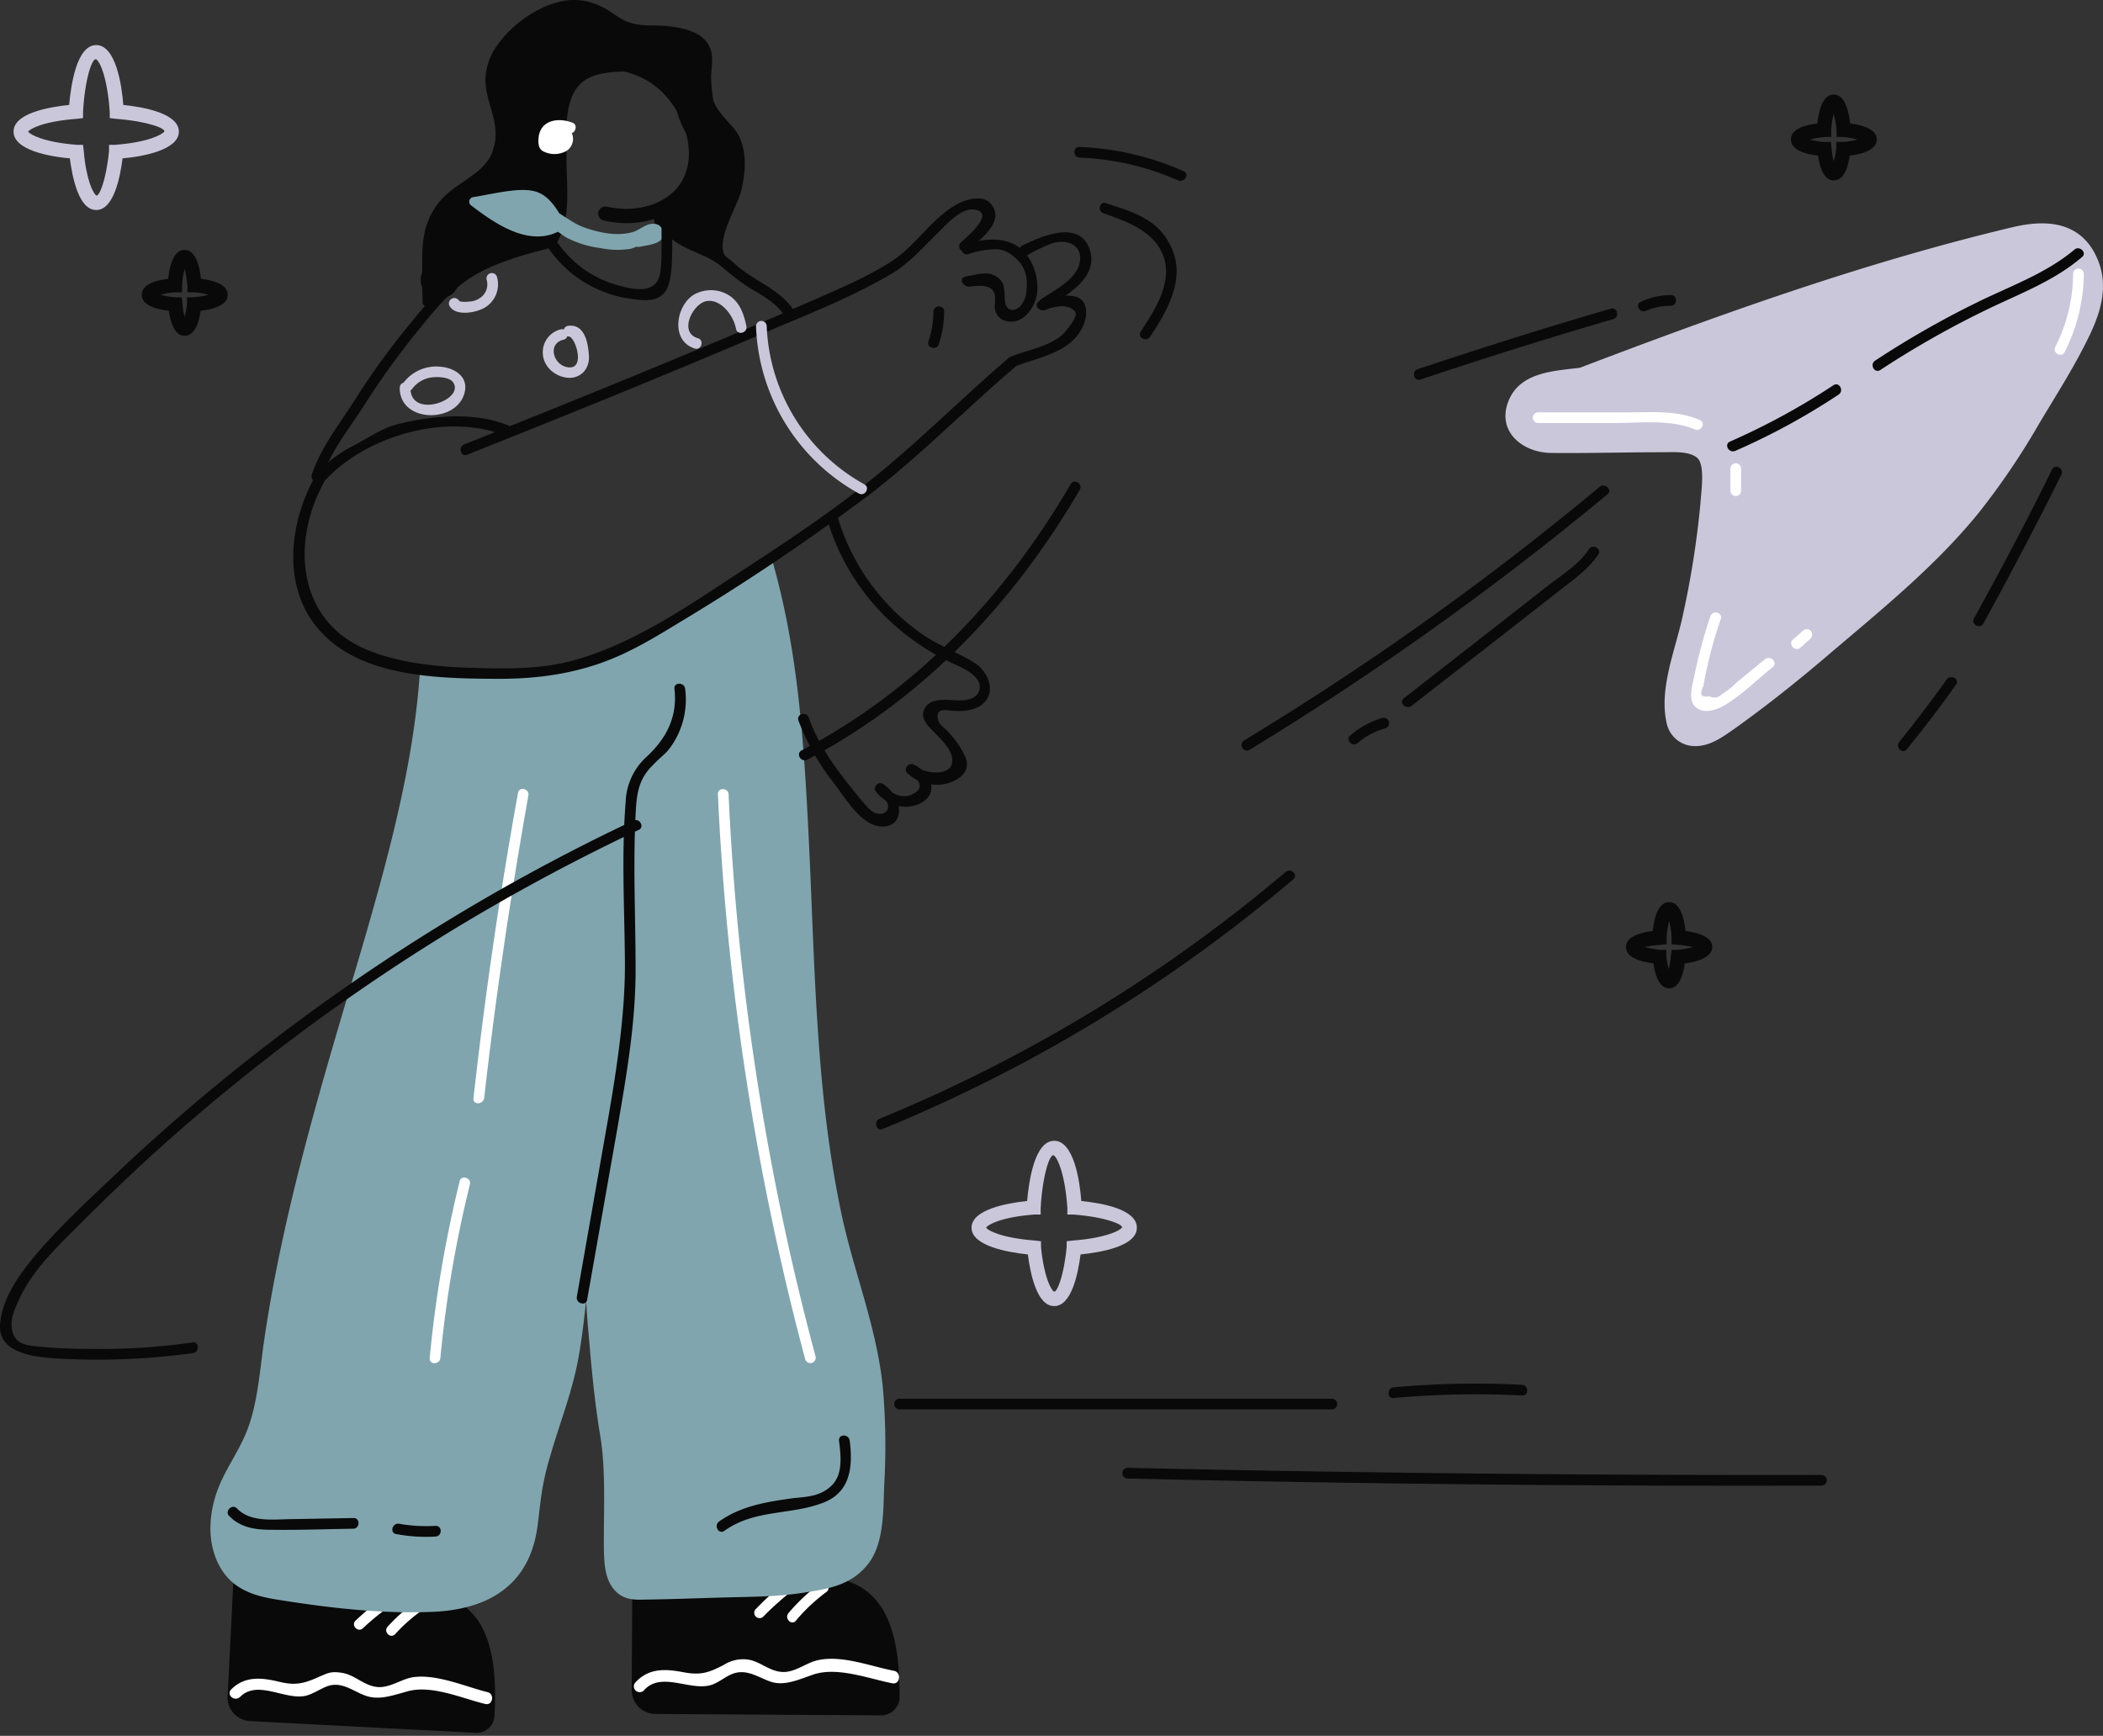 <svg width="470" height="388" fill="none" xmlns="http://www.w3.org/2000/svg"><rect width="100%" height="100%" fill="#333333" stroke="none"/><path d="M52.156 353.405l-1.274 25.718a5.255 5.255 0 005.016 5.573l50.401 2.628a3.992 3.992 0 003.849-2.291c.224-.48.35-1.001.371-1.531.796-14.889-1.832-26.991-16.8-27.788l-41.563-2.309z" fill="#090909"/><path d="M51.68 377.61c-1.194 1.195.717 2.867 1.99 1.672 3.902-3.901 10.033.797 14.65-.239 1.593-.398 2.947-1.353 4.46-1.99 3.344-1.433 5.812.796 8.758 1.911 2.946 1.115 5.733.159 9.395-.876 5.415-1.592 12.262 1.513 17.517 2.787 1.672.398 2.15-2.23.558-2.628-5.096-1.274-11.466-4.14-16.8-3.344-2.708.478-5.256 2.548-8.122 2.15-2.866-.398-4.777-2.628-7.484-3.105-2.708-.478-3.424.079-5.176.796-3.344 1.513-5.255 2.07-8.918 1.194-3.662-.876-7.643-1.513-10.828 1.672zm35.75-21.657a55.316 55.316 0 00-7.962 6.29c-1.115 1.035.558 2.787 1.672 1.672a54.233 54.233 0 017.485-5.892c1.274-.876.08-2.946-1.194-2.07zm6.687 1.194a41.092 41.092 0 00-7.485 6.45c-1.035 1.114.637 2.787 1.672 1.672a36.957 36.957 0 017.087-6.052c1.274-.875.08-2.946-1.274-2.07z" fill="#fff"/><path d="M141.334 352.052l-.159 25.718c0 1.414.562 2.771 1.562 3.772a5.338 5.338 0 003.772 1.562l50.481.319a4.143 4.143 0 004.06-4.061c.08-14.889-3.185-26.833-18.074-26.912l-41.642-.398z" fill="#090909"/><path d="M141.971 376.098a1.297 1.297 0 001.107 2.13 1.31 1.31 0 00.883-.458c3.822-4.22 10.271.238 14.889-1.115 1.593-.478 2.867-1.593 4.38-2.309 3.344-1.593 5.971.478 8.917 1.513 2.946 1.035 5.892-.239 9.475-1.513 5.414-1.911 12.501.876 17.835 1.911 1.672.318 2.07-2.389.398-2.787-5.095-.955-11.624-3.583-17.038-2.389-2.708.558-5.176 2.867-8.122 2.628-2.946-.239-4.937-2.468-7.723-2.787a8.05 8.05 0 00-5.176 1.194c-3.344 1.752-5.175 2.389-8.997 1.673-3.822-.717-7.723-1.115-10.828 2.309zm34.715-23.17a50.602 50.602 0 00-7.644 6.608 1.2 1.2 0 00-.475.871 1.191 1.191 0 00.347.929 1.201 1.201 0 00.929.347 1.183 1.183 0 00.871-.475 67.635 67.635 0 017.166-6.29c1.195-.876 0-2.946-1.194-1.99zm6.768.876a41.725 41.725 0 00-7.246 6.768c-.955 1.194.717 2.866 1.672 1.672a39.425 39.425 0 016.768-6.37c1.274-.876.08-3.026-1.194-2.07z" fill="#fff"/><path d="M188.071 271.395c2.787 13.058 7.883 25.24 9.237 38.776.624 7.122.73 14.28.318 21.418-.239 6.21 0 13.536-3.742 18.154s-8.758 5.414-14.491 6.29c-5.733.875-11.386.876-17.358 1.035-5.971.159-11.943.398-17.915.477-2.468.08-4.936.08-6.927-2.309-1.99-2.388-2.149-5.653-2.229-8.838-.08-8.439.478-17.675-.796-25.319-1.274-7.644-1.991-15.367-2.628-23.011-.224-2.313-.378-4.626-.527-6.873l-.03-.452c-.478 4.618-1.035 9.316-1.911 13.854-1.433 7.166-4.061 13.775-6.051 20.702a57.887 57.887 0 00-2.23 10.43c-.477 3.503-.637 7.007-1.751 10.271-3.504 10.749-13.138 13.775-21.737 14.253-11.545.557-23.409-.797-34.874-2.628-4.698-.717-9.714-1.911-12.74-6.529-3.025-4.618-3.344-10.589-1.592-16.481 1.752-5.892 5.494-10.033 7.564-16.084 2.07-6.051 2.468-12.899 3.424-19.268 4.088-27.757 12.292-55.358 19.858-80.809l.286-.963c7.644-25.718 13.42-47.286 14.671-68.301 9.674.667 4.337 4.003 35.526-.667 9.757-3.42 12.342-5.755 19.097-8.423 10.351-6.768 7.255-4.086 12.342-8.006.866.252 1.536-1.94 2.001-1.167.497.353 3.797-3.206 4.087-2.669 2.229-.398 4.711-5.558 5.587-3.169 5.837 20.348 7.251 40.489 8.525 69.232 1.115 25.798 1.672 51.914 7.006 77.074z" fill="#80A5AE"/><path d="M139.979 49.888a25.252 25.252 0 01-4.857-.558 1.59 1.59 0 01-1.392-1.903 1.596 1.596 0 011.373-1.262 1.59 1.59 0 01.656.06c6.37 1.354 12.501-.398 15.766-4.459 4.936-6.29 1.751-16.481-4.141-21.736-5.892-5.256-14.65-5.892-22.055-1.911a1.67 1.67 0 01-2.15-.637 1.752 1.752 0 01.637-2.23c8.599-4.538 18.95-3.583 25.718 2.389 6.768 5.972 10.59 18.313 4.459 26.036-3.105 3.981-8.281 6.21-14.014 6.21z" fill="#090909"/><path d="M155.426 54.825c1.194 1.273 8.281 4.14 7.007 2.866-3.106-3.185 2.468-11.625 3.264-15.208.796-3.583 1.115-6.768.239-9.952-.876-3.185-2.23-4.061-3.742-5.892a15.739 15.739 0 01-2.707-3.902 33.534 33.534 0 01-.558-5.812c.08-1.354.239-2.628.239-3.902-.239-5.573-5.733-6.768-10.589-7.245-3.026-.24-5.654.239-8.679-1.035-1.752-.797-3.185-2.07-4.857-2.946a13.934 13.934 0 00-7.962-1.752c-6.052.637-12.421 5.096-15.925 10.032a13.694 13.694 0 00-2.627 7.007c-.319 4.22 1.99 8.042 2.229 12.262.032.852-.022 1.706-.159 2.548-.159.716-.398 1.512-.637 2.309-2.229 5.255-8.679 6.608-12.262 11.545-3.583 4.936-3.344 9.714-3.344 15.128a4.379 4.379 0 000 3.344c.08 1.194.08 2.389.08 3.424 0 1.035 2.866 1.83 2.787 0v-1.035a3.98 3.98 0 002.946-.399h.079a3.426 3.426 0 001.991-2.229c1.115-1.115 3.185-2.15 4.22-2.866a35.882 35.882 0 016.131-3.504c3.264-1.194 6.847-1.194 9.475-3.423a1.347 1.347 0 001.17.757 1.355 1.355 0 001.218-.678c3.265-5.494 2.15-12.819 2.15-18.87 0-4.14-.398-8.838.876-12.82 1.751-5.732 6.529-6.369 11.704-6.608a1.433 1.433 0 001.354-1.194c.731.332 1.51.547 2.309.637.428.366.912.661 1.433.876a8.44 8.44 0 012.946 1.433l1.194 1.035h.08a.08.08 0 00.08.08c0 .08.079.159.079.318a4.14 4.14 0 001.991 2.548c.079.717.239 1.433.318 1.831a20.702 20.702 0 003.344 7.803 2.386 2.386 0 00-.159.797 3.898 3.898 0 001.513 4.14l-.239.557c-.557 1.035-1.593 1.911-2.15 3.026-.557 1.114-.717 2.388-1.433 3.344-.717.955-2.468 1.592-3.583 2.23-3.902 1.99-1.831 7.086 1.592 7.643 1.034.216 2.028.593 2.947 1.115.579.334 1.241.5 1.91.477l.717.16z" fill="#090909"/><path d="M127.957 27.434c-3.026-1.194-7.007-.716-7.565 3.106-.159 1.513-.159 2.946 1.513 3.503a5.418 5.418 0 004.698-.318 3.181 3.181 0 001.354-3.504c-.478-1.513-2.309-2.07-3.743-1.99-1.433.08-2.786 1.194-2.468 2.707a2.077 2.077 0 001.354 1.433c.876.319 1.752 0 2.627.16.876.159 2.15-2.071.637-2.31a3.105 3.105 0 00-2.07 0h-.239c-.159.398 0 .558.319.398.318-.159.637 0 .876.08.238.08.477.796 0 1.115a3.108 3.108 0 01-2.071.08c-.637-.08-.477-.08-.477-.717a2.544 2.544 0 01.557-1.513c.955-.956 3.026-.319 4.061.08 1.035.398 2.07-1.752.637-2.31z" fill="#fff"/><path d="M123.976 50.923c-1.194.16.16.398.637.796.658.523 1.35 1.002 2.071 1.433a23.17 23.17 0 007.564 2.31 18.49 18.49 0 006.609.159c1.035-.16 4.697-2.15 5.414-1.99l-1.672-1.355c1.115-1.035 1.354-1.433.557-1.194l-1.114.239-1.832.398c-2.309.398-1.353 3.902.876 3.424 2.23-.478 6.131-.717 4.937-3.822a1.91 1.91 0 00-1.752-1.274c-1.752-.239-3.264 1.354-4.857 1.831-3.185.876-6.529.319-9.634-.637-3.106-.955-3.982-1.831-5.972-3.025a3.824 3.824 0 00-2.787-.797c-2.23.319-1.274 3.822.955 3.504z" fill="#80A5AE"/><path d="M126.445 50.126c-1.752-2.946-3.503-6.529-7.086-7.405-3.583-.875-9.555.717-13.696 1.354a1.035 1.035 0 00-.477 1.752c5.175 3.98 12.739 9.316 19.508 5.971.159 0 .238-.159.318-.238.08-.08 1.991-.478 1.433-1.434z" fill="#80A5AE"/><path d="M216.417 55.939c2.309-2.23 8.121-6.131 5.255-10.112-1.752-2.628-6.29-1.194-8.361.16-5.414 3.264-8.678 8.917-13.933 12.34-5.255 3.424-11.307 5.972-17.039 8.52-25.957 11.306-52.232 21.976-78.587 32.486-1.433.557-.796 2.866.637 2.308 21.816-8.678 43.633-17.516 65.29-26.752 9.953-4.3 20.303-8.201 29.699-13.775 3.981-2.389 6.767-5.733 10.032-8.838 1.99-1.99 5.414-5.971 8.44-5.414 4.698.796-1.832 6.13-3.105 7.325a1.21 1.21 0 101.672 1.752z" fill="#090909"/><path d="M70.232 106.817c-5.415 9.953-7.166 23.568.318 33.043 8.918 11.386 26.594 11.784 39.731 11.864 7.803.079 15.049-.637 22.533-3.026 7.485-2.389 13.615-6.29 20.065-10.192a492.299 492.299 0 0041.005-27.628c11.625-8.838 21.816-19.348 32.963-28.823 1.115-1.035-.557-2.707-1.752-1.752-8.838 7.564-17.118 15.765-25.956 23.25-10.51 8.997-22.135 16.72-33.6 24.205-11.466 7.484-24.365 16.561-38.458 20.144-7.245 1.751-14.65 1.592-22.055 1.353-7.404-.239-15.765-1.035-22.93-3.981-15.527-6.369-17.12-23.807-9.794-37.263.716-1.353-1.354-2.548-2.07-1.194z" fill="#090909"/><path d="M72.382 107.693c9.156-10.271 27.549-15.606 40.607-10.271 1.354.557 1.99-1.752.637-2.31-7.485-3.104-16.96-2.228-24.683-.318-3.742.956-6.768 3.185-10.191 4.937a28.2 28.2 0 00-8.122 6.29c-.955 1.115.717 2.867 1.752 1.672zm78.347 46.26c.717 6.131-1.672 10.909-6.051 15.049a14.326 14.326 0 00-4.857 10.351c-.956 11.863-.239 23.886-.159 35.75.079 11.863-1.991 25.081-4.22 37.581l-6.529 37.183c-.239 1.513 2.07 2.15 2.309.637l6.688-37.899c2.07-12.023 4.14-23.728 4.14-35.91 0-12.182-.637-24.045.08-36.068.239-3.583.796-6.45 3.344-9.157s3.105-2.707 4.379-4.459a18.232 18.232 0 003.265-13.058c-.16-1.512-2.548-1.512-2.389 0zM51.202 338.835c2.707 2.787 6.13 3.105 9.794 3.105 5.971.08 12.023-.159 17.995-.239 1.512-.079 1.512-2.468 0-2.389l-13.457.239c-4.14 0-9.475.876-12.58-2.388-1.115-1.115-2.787.637-1.752 1.672zm37.342 4.061a36.12 36.12 0 008.758.557c1.593-.08 1.593-2.468 0-2.389a34.803 34.803 0 01-8.121-.477c-1.513-.239-2.15 2.07-.637 2.309zm73.332-.717c6.927-4.936 14.889-3.424 22.294-6.37 5.972-2.388 6.45-8.121 5.733-13.775-.159-1.513-2.548-1.592-2.388 0 .398 3.345.955 7.565-1.752 10.113-2.707 2.547-5.972 2.388-8.918 2.786-5.733.797-11.386 1.752-16.164 5.176-1.194.876-.079 2.946 1.195 2.07z" fill="#090909"/><path d="M115.775 177.203a1015.532 1015.532 0 00-9.953 68.236c-.238 1.592 2.15 1.512 2.389 0 2.548-22.613 5.892-45.146 9.873-67.599.319-1.513-1.99-2.15-2.309-.637zm-13.058 86.867a274.551 274.551 0 00-6.688 39.492c-.16 1.513 2.23 1.513 2.389 0a265.863 265.863 0 016.608-38.855c.319-1.513-1.99-2.15-2.309-.637zm57.725-86.549a593.96 593.96 0 0019.508 126.28 1.197 1.197 0 102.309-.637 587.243 587.243 0 01-19.428-125.643c-.08-1.513-2.468-1.513-2.389 0z" fill="#fff"/><path d="M122.861 52.993c-6.051 1.513-12.182 3.106-17.676 6.29-5.493 3.185-9.793 8.44-13.854 13.457a167.999 167.999 0 00-11.863 16.4c-3.424 5.415-7.803 10.909-9.794 16.96-.478 1.513 1.831 2.07 2.31.637 1.83-5.653 5.97-10.829 9.156-15.765a173.98 173.98 0 0111.863-16.561c3.742-4.619 7.644-9.635 12.819-12.74 5.176-3.105 11.625-4.857 17.676-6.37a1.196 1.196 0 00.836-1.473 1.196 1.196 0 00-1.473-.836zm54.463 16.243c-3.106-4.538-8.361-6.29-12.501-9.714a28.195 28.195 0 00-5.813-4.3c-3.025-1.512-6.449-1.99-8.599-4.857-.955-1.273-3.026-.08-2.07 1.195 3.264 4.38 8.997 4.698 13.058 8.121a53.387 53.387 0 005.813 4.46c2.946 1.83 6.051 3.343 8.042 6.29.875 1.274 2.946.08 2.07-1.195z" fill="#090909"/><path d="M122.144 54.825a26.671 26.671 0 0019.269 12.023c2.867.398 5.972.637 7.564-2.15 1.593-2.787 1.195-10.033 1.274-14.253a1.194 1.194 0 10-2.388 0c-.08 3.344.159 6.768-.239 10.112-.557 4.937-4.937 4.38-8.759 3.424a24.289 24.289 0 01-14.651-10.35c-.876-1.275-2.946-.08-2.07 1.194z" fill="#090909"/><path d="M89.34 86.674c-.08 8.042 13.218 8.042 14.571.716.637-3.344-2.468-5.175-5.414-5.414a9.156 9.156 0 00-8.44 3.742c-.876 1.274 1.194 2.389 2.07 1.194a6.45 6.45 0 014.3-2.547c1.274-.16 3.981-.16 4.857 1.114 2.627 3.981-9.635 8.281-9.555 1.195a1.194 1.194 0 10-2.389 0zm11.148-18.234c1.353 2.23 5.574 1.513 7.564.478a6.053 6.053 0 003.026-7.007 1.2 1.2 0 00-1.473-.836 1.198 1.198 0 00-.836 1.473 3.667 3.667 0 01-1.752 4.22 4.299 4.299 0 01-2.229.637c-.398.08-1.991.16-2.23-.239a1.216 1.216 0 00-2.07 1.274zm24.842 5.175a5.26 5.26 0 00-3.981 5.813c.318 2.787 2.946 4.857 5.653 5.016 2.707.16 4.778-1.91 4.618-4.857-.159-2.946-.955-7.166-4.538-6.768-1.513.08-1.513 2.468 0 2.389 1.513-.08 4.14 8.121-.717 6.768-2.866-.876-3.901-5.255-.398-6.051 1.433-.319.796-2.628-.637-2.31zm30.653 1.991c-4.379-1.274-1.194-7.644 1.831-8.28 3.026-.638 6.052 2.866 6.689 6.21.318 1.513 2.627.876 2.309-.637-.637-3.026-1.672-5.892-4.698-7.326a7.722 7.722 0 00-7.086.319c-4.061 2.548-5.176 10.43.318 12.023 1.433.398 2.07-1.91.637-2.309zm187.032 15.128a1.194 1.194 0 10-.001-2.388 1.194 1.194 0 00.001 2.388z" fill="#CBC7DB"/><path d="M467.782 55.94c-3.981-6.61-11.147-6.768-17.915-5.176-33.122 7.883-65.05 19.348-96.819 31.45-6.052.717-13.536 1.035-16.004 7.644-2.469 6.609 3.184 11.306 9.634 11.386 8.28.08 16.561-.159 24.842-.159 2.229 0 5.812-.319 7.723 1.194 1.911 1.513.955 7.564.796 10.192a205.56 205.56 0 01-3.981 25.24c-1.592 7.484-5.335 16.163-3.583 23.886a6.45 6.45 0 006.211 5.175c3.583.08 6.449-2.149 9.315-4.14 6.768-4.857 13.297-10.032 19.667-15.446 12.023-10.272 24.921-20.543 34.874-32.964a162.248 162.248 0 0013.217-19.587c3.902-6.529 8.042-12.978 11.307-19.825 3.264-6.848 4.219-12.82.716-18.87z" fill="#CBC7DB"/><path d="M387.841 100.767a150.812 150.812 0 0023.091-12.58c1.274-.877.08-2.947-1.194-2.071a154.65 154.65 0 01-23.091 12.58c-1.433.638-.239 2.708 1.194 2.071zm32.407-18.075a209.815 209.815 0 0124.045-13.615c7.246-3.503 14.81-6.29 21.021-11.625 1.194-.955-.558-2.627-1.673-1.672-6.449 5.415-14.491 8.201-21.895 11.864a206.166 206.166 0 00-22.693 12.978c-1.274.876-.079 2.946 1.195 2.07zm-62.742 26.116a648.395 648.395 0 01-79.462 56.69 1.218 1.218 0 00-.398 1.672 1.216 1.216 0 001.672.398 678.26 678.26 0 0079.94-57.088c1.194-.956-.557-2.628-1.752-1.672zm-2.388 13.934c-2.15 3.344-5.892 5.653-8.997 8.042l-10.988 8.599-21.418 16.72c-1.194.956.557 2.628 1.751 1.672l22.613-17.596 10.988-8.599c2.946-2.309 6.051-4.459 8.121-7.644.876-1.274-1.194-2.468-2.07-1.194zm-46.18 37.74c-2.642.77-5.086 2.1-7.166 3.902-1.195 1.035.557 2.707 1.672 1.672a16.956 16.956 0 016.131-3.265 1.197 1.197 0 10-.637-2.309zm149.687-55.576c-5.494 11.227-11.386 22.294-17.437 33.282-.796 1.274 1.274 2.548 2.07 1.195a901.948 901.948 0 0017.437-33.282c.717-1.354-1.353-2.548-2.07-1.195zm-23.568 46.978a292.133 292.133 0 01-10.59 13.934c-.956 1.194.716 2.866 1.672 1.672a274.747 274.747 0 0010.988-14.412c.956-1.274-1.115-2.468-2.07-1.194zM317.456 84.842a1133.252 1133.252 0 0143.155-13.536c1.434-.477.797-2.786-.637-2.309-14.491 4.22-28.822 8.759-43.154 13.536-1.434.478-.797 2.787.636 2.309zm50.401-15.367a13.382 13.382 0 015.574-1.115c1.513-.08 1.513-2.468 0-2.388a15.287 15.287 0 00-6.768 1.513c-1.354.557-.159 2.627 1.194 1.99z" fill="#090909"/><path d="M382.269 137.711a114.404 114.404 0 00-3.663 13.615c-.398 2.071-1.433 5.176.398 6.768 1.832 1.593 4.698.558 6.45-.477 3.901-2.309 7.246-5.733 10.749-8.52 1.194-1.035-.557-2.707-1.752-1.752l-6.29 5.176a18.967 18.967 0 01-3.424 2.707 2.228 2.228 0 01-2.707.398c-1.831.319-2.309-.398-1.354-2.229a99.603 99.603 0 013.902-15.049c.478-1.434-1.831-2.071-2.309-.637zm19.984 7.165l2.388-2.15a1.273 1.273 0 000-1.751 1.193 1.193 0 00-1.672 0l-2.468 2.15a1.275 1.275 0 001.752 1.751zm-58.522-50.32h17.199c5.733 0 12.421-.876 17.835 1.433 1.353.637 2.548-1.433 1.194-2.07-5.096-2.23-10.589-1.752-16.004-1.752h-20.224a1.195 1.195 0 000 2.389zm42.996 10.191v4.937a1.192 1.192 0 001.194 1.194 1.195 1.195 0 001.194-1.194v-4.937a1.192 1.192 0 00-1.194-1.194 1.195 1.195 0 00-1.194 1.194zm76.596-43.553a36.3 36.3 0 01-3.981 16.323c-.717 1.353 1.353 2.548 2.07 1.194a39.247 39.247 0 004.3-17.517 1.195 1.195 0 00-2.389 0z" fill="#fff"/><path d="M141.572 183.414a444.162 444.162 0 00-80.895 49.365 437.104 437.104 0 00-35.272 30.097c-5.733 5.414-11.625 10.908-16.8 16.88-3.822 4.459-8.36 10.43-8.6 16.561-.239 6.131 7.564 7.007 12.66 7.325a155.46 155.46 0 0030.416-1.194c1.512-.159 1.512-2.548 0-2.389a145.84 145.84 0 01-23.568 1.433c-3.803.013-7.603-.173-11.386-.557-2.31-.239-4.459-.557-5.255-3.026-.796-2.468.16-4.697 1.194-7.006 2.946-6.768 8.52-12.023 13.695-17.198 5.175-5.176 9.793-9.635 14.89-14.332a445.345 445.345 0 0167.757-51.038 451.85 451.85 0 0142.359-22.851c1.353-.637.159-2.707-1.195-2.07zm55.656 68.951a342.855 342.855 0 0091.803-55.814c1.195-.956-.477-2.628-1.672-1.672a340.455 340.455 0 01-90.768 55.177c-1.354.558-.797 2.867.637 2.309zm-16.8-82.567c25.956-13.615 46.18-35.113 60.91-60.353.717-1.354-1.354-2.548-2.07-1.194-14.491 24.842-34.397 46.021-60.114 59.477-1.354.717-.16 2.787 1.274 2.07zm66.165-122.14c4.698 1.673 10.351 3.584 12.82 8.281 3.344 6.211-1.115 13.059-4.459 18.155-.876 1.274 1.194 2.468 2.07 1.194 3.742-5.653 7.883-12.66 4.936-19.587-2.946-6.928-9.077-8.361-14.73-10.272-1.433-.557-2.07 1.752-.637 2.23zm-5.334-12.42a59.954 59.954 0 0122.055 5.096c1.434.557 2.628-1.513 1.195-2.07a63.225 63.225 0 00-23.25-5.415c-1.513-.08-1.513 2.31 0 2.389z" fill="#090909"/><path d="M168.962 72.898a44.503 44.503 0 0023.011 37.423c1.353.716 2.548-1.354 1.194-2.071a42.35 42.35 0 01-21.816-35.352 1.195 1.195 0 00-2.389 0z" fill="#CBC7DB"/><path d="M41.25 75.05c-2.15 0-3.106-2.787-3.504-5.574-3.026-.398-6.052-1.274-6.052-3.584 0-2.308 2.946-3.184 5.893-3.582.318-2.867 1.194-6.45 3.662-6.45s3.344 3.583 3.663 6.45c2.946.398 5.972 1.273 5.972 3.582 0 2.31-3.026 3.186-6.052 3.584-.398 2.787-1.353 5.573-3.583 5.573zm-5.336-9.157a17.88 17.88 0 003.345.557h1.353l.16 1.353c.06.996.22 1.983.477 2.947.293-.96.48-1.947.557-2.947V66.45h1.354c1.155-.088 2.3-.274 3.424-.558a13.702 13.702 0 00-3.344-.557h-1.354v-1.433a23.403 23.403 0 00-.637-3.822 17.912 17.912 0 00-.557 3.822v1.433h-1.433a12.981 12.981 0 00-3.345.558z" fill="#090909"/><path d="M21.503 46.942c-3.901 0-5.334-7.246-5.892-11.545-4.538-.398-12.58-1.831-12.58-5.972 0-4.14 7.883-5.494 12.421-5.971.398-4.38 1.672-13.377 6.051-13.377 4.38 0 5.733 8.997 6.052 13.377 4.618.477 12.42 1.91 12.42 5.971 0 4.06-7.962 5.574-12.58 5.972-.557 4.3-1.99 11.545-5.892 11.545zM6.296 29.425c.398.637 3.503 2.389 10.908 2.946h1.353l.16 1.354c.557 6.608 2.15 9.554 2.786 9.953.637.398 2.23-3.345 2.867-9.953V32.37h1.353c7.405-.557 10.51-2.309 10.988-2.946.478-.637-3.503-2.309-10.828-2.866l-1.354-.16v-1.353c-.478-7.405-2.15-11.306-3.026-11.784-.875-.478-2.547 4.38-2.946 11.784V26.4l-1.433.159c-7.405.557-10.43 2.23-10.828 2.866z" fill="#CBC7DB"/><path d="M373.033 220.915c-2.15 0-3.105-2.786-3.504-5.573-3.025-.398-6.131-1.354-6.131-3.663 0-2.309 3.026-3.185 5.972-3.583.319-2.866 1.194-6.45 3.663-6.45 2.468 0 3.344 3.584 3.663 6.45 2.946.398 5.971 1.354 5.971 3.583 0 2.23-3.105 3.265-6.131 3.663-.398 2.787-1.353 5.573-3.503 5.573zm-5.415-9.236c1.12.317 2.266.53 3.424.637h1.354v1.354c.094.997.281 1.983.557 2.946.243-.967.403-1.952.478-2.946l.159-1.354h1.354a18.986 18.986 0 003.424-.637 22.181 22.181 0 00-3.345-.478l-1.433-.159v-1.354a17.148 17.148 0 00-.557-3.822 17.092 17.092 0 00-.558 3.822v1.354l-1.433.159c-1.152.07-2.297.23-3.424.478z" fill="#090909"/><path d="M235.604 291.937c-3.901 0-5.335-7.325-5.892-11.545-4.538-.477-12.58-1.911-12.58-5.971 0-4.061 7.882-5.494 12.421-5.972.398-4.459 1.672-13.456 6.051-13.456 4.379 0 5.733 8.997 6.051 13.456 4.618.478 12.421 1.831 12.421 5.972 0 4.14-7.962 5.494-12.58 5.971-.557 4.22-1.99 11.545-5.892 11.545zm-15.208-17.516c.399.637 3.504 2.309 10.909 2.866l1.353.159v1.274c.637 6.689 2.23 9.555 2.866 9.953.637.398 2.23-3.264 2.867-9.953v-1.274l1.353-.159c7.405-.557 10.511-2.229 10.988-2.866.478-.637-3.503-2.389-10.828-2.946h-1.354v-1.433c-.478-7.326-2.15-11.227-3.026-11.784-.875-.558-2.547 4.458-2.945 11.784v1.433h-1.434c-7.325.557-10.35 2.229-10.749 2.946z" fill="#CBC7DB"/><path d="M409.818 40.334c-2.15 0-3.106-2.787-3.504-5.574-3.026-.318-6.051-1.274-6.051-3.583s2.946-3.185 5.892-3.583c.318-2.866 1.194-6.45 3.663-6.45 2.468 0 3.344 3.584 3.662 6.45 2.946.398 5.972 1.354 5.972 3.583 0 2.23-3.026 3.265-6.051 3.583-.398 2.787-1.354 5.574-3.583 5.574zm-5.335-9.157c1.085.331 2.21.519 3.344.558h1.354l.159 1.353c.061.996.221 1.983.478 2.946a13.8 13.8 0 00.557-2.946v-1.354h1.354a14.497 14.497 0 003.424-.557 19.13 19.13 0 00-3.345-.557h-1.353v-1.434a20.813 20.813 0 00-.637-3.742 16.275 16.275 0 00-.558 3.742v1.434h-1.353c-1.157.074-2.304.26-3.424.557zM201.05 315.027h96.66a1.195 1.195 0 000-2.388h-96.66a1.194 1.194 0 100 2.388zm110.435-2.547a202.728 202.728 0 0128.665-.558c1.592.08 1.512-2.309 0-2.388a202.727 202.727 0 00-28.665.557c-1.513.159-1.592 2.548 0 2.389zm-59.477 17.994a5812.033 5812.033 0 00155.103 1.593 1.195 1.195 0 000-2.389 6290.192 6290.192 0 01-155.103-1.593 1.195 1.195 0 000 2.389zm-67.201-214.58c4.3 14.73 14.73 26.275 28.664 32.645 1.991.876 7.087 3.185 5.016 6.529-1.114 1.672-3.901 1.513-5.573 1.433-1.672-.08-5.096-.478-6.29 1.911-1.195 2.389 1.194 4.22 2.786 5.892 1.593 1.672 4.061 4.14 3.265 6.608-.796 2.469-6.051 2.15-8.201.16l-1.433 1.911c2.468 1.194 3.901 3.264.557 4.697-2.07.876-4.538-.318-5.812-1.99l-1.672 1.592c1.035.717 2.707 1.991 2.309 3.424-.398 1.433-2.389 1.672-3.902.318-1.513-1.353-3.264-3.742-4.777-5.573-3.663-4.618-7.007-9.475-8.997-15.049-.478-1.433-2.787-.875-2.309.638a52.948 52.948 0 007.803 13.854c2.309 2.946 5.016 7.643 8.599 9.315 2.07.956 5.096.797 5.892-1.751.796-2.548-.876-5.574-3.424-7.246-.955-.637-2.309.717-1.592 1.672 2.468 3.185 7.006 4.618 10.589 2.309s1.433-6.608-2.07-8.281c-1.115-.557-2.468.876-1.433 1.911a9.474 9.474 0 009.395 2.15c2.628-.955 4.618-2.707 3.663-5.494a19.31 19.31 0 00-3.583-5.494c-.398-.557-2.309-2.07-2.468-2.627-1.195-3.424 1.831-2.548 3.105-2.468 2.707.159 6.051-.08 7.643-2.628 1.593-2.548.16-5.892-2.229-7.723-2.389-1.831-8.201-4.061-11.864-6.529a48.97 48.97 0 01-19.348-26.753 1.208 1.208 0 00-.209-.418 1.205 1.205 0 00-1.263-.418 1.193 1.193 0 00-.724.563 1.225 1.225 0 00-.147.444c-.019.156-.007.314.034.466zm31.53-59.079a20.864 20.864 0 016.211-1.115c2.23 0 4.061 1.433 5.415 3.026 1.353 1.592 1.751 4.14 1.433 6.29a5.733 5.733 0 01-1.354 3.424c-1.194 1.115-2.866 1.274-3.344-.637-.478-1.911.398-4.22-1.752-5.813-2.15-1.592-4.698-.557-6.847-.238-2.15.318-.876 2.468.636 2.309 1.513-.16 5.495-.876 5.654 2.388.079 1.035-.239 2.07.08 3.106a3.18 3.18 0 002.547 2.23c3.504.795 6.131-2.788 6.689-5.813.557-3.026-.398-7.724-3.663-10.431-3.264-2.707-7.962-2.23-12.341-1.035-1.434.398-.797 2.707.636 2.309zm-7.723 12.82a21.398 21.398 0 01-1.115 6.688c-.477 1.433 1.832 2.07 2.309.637a23.178 23.178 0 001.195-7.325c.079-1.513-2.309-1.513-2.389 0z" fill="#090909"/><path d="M229.713 56.975a35.586 35.586 0 015.573-2.628c3.185-.955 6.689.399 6.052 4.22-.637 3.822-5.574 6.211-8.6 8.281-1.274.876-.079 2.947 1.195 2.07 4.299-2.946 11.864-6.847 9.555-13.297-2.309-6.45-10.511-2.946-15.049-.716-1.354.716-.16 2.787 1.274 2.07z" fill="#090909"/><path d="M226.449 82.056c5.573-2.23 13.138-3.185 15.686-9.396.796-1.91 1.035-4.459-.637-5.813-1.672-1.353-6.211-.636-8.6.16-2.388.796-.796 2.787.637 2.309a10.671 10.671 0 013.822-.876c.956 0 2.548.398 3.026 1.433.478 1.035-2.469 4.778-3.742 5.574-3.185 2.23-7.246 2.866-10.829 4.3-1.433.557-.796 2.866.637 2.309z" fill="#090909"/></svg>
